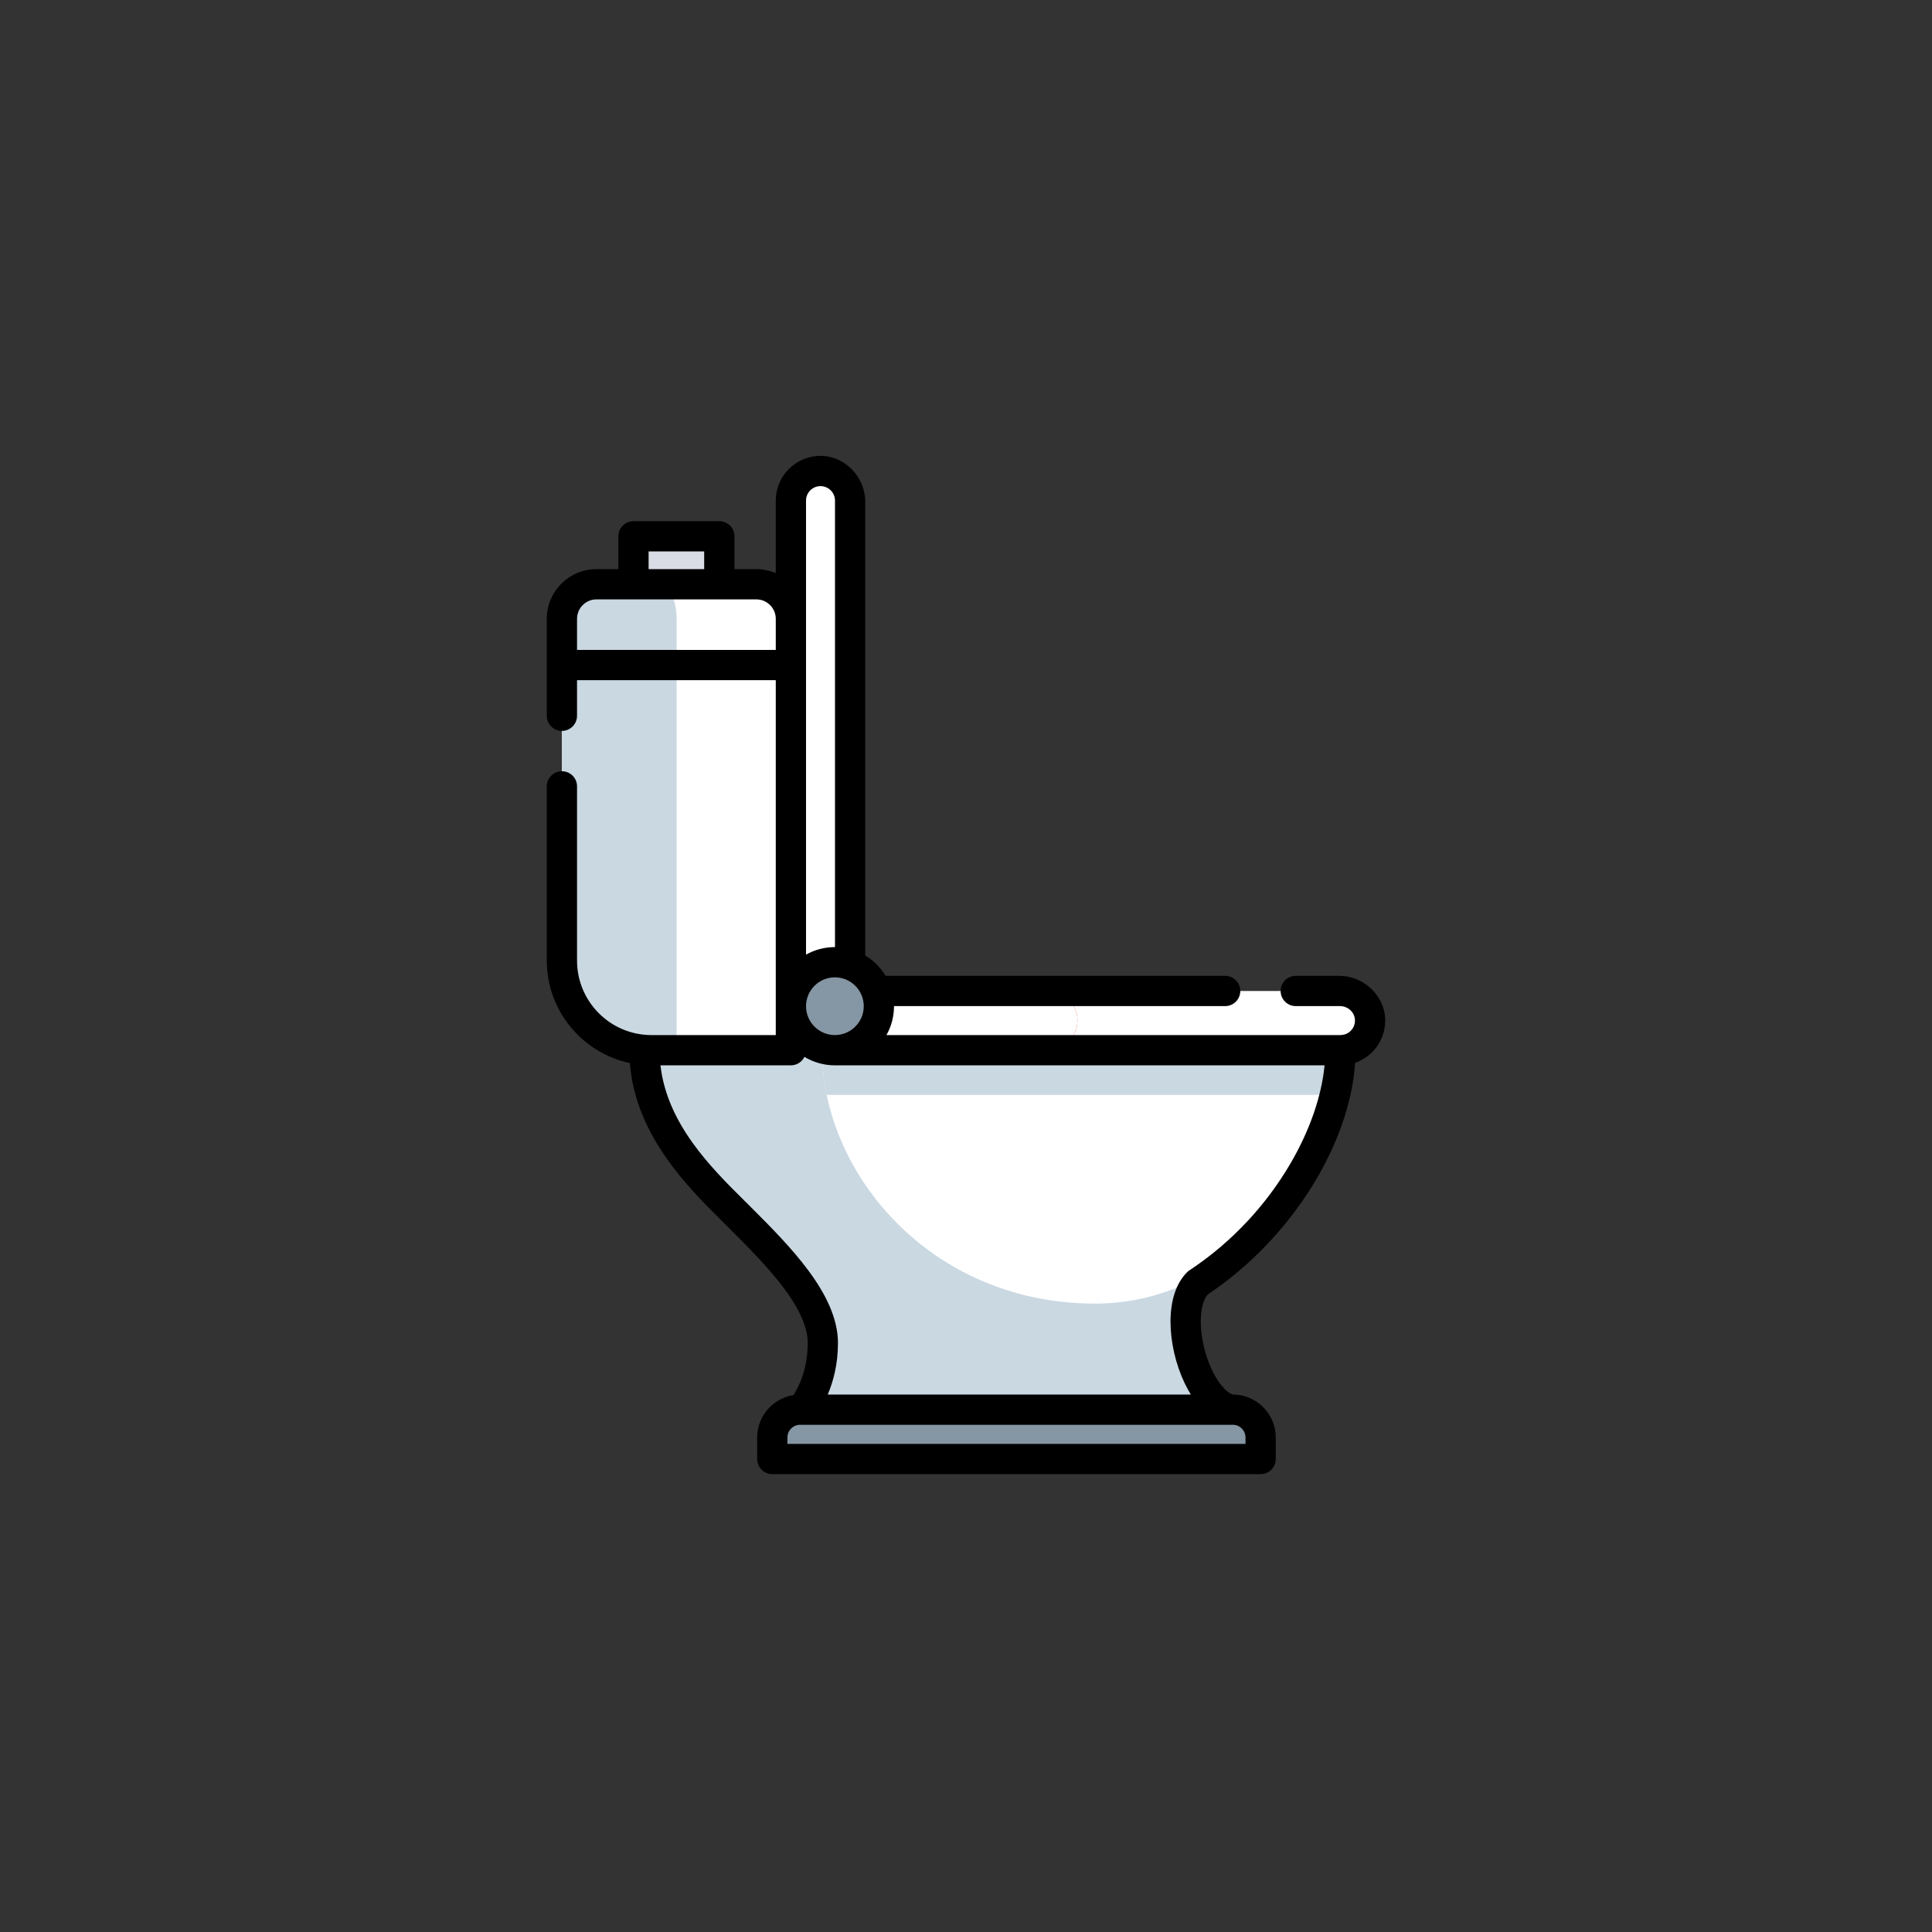 <?xml version="1.0" encoding="UTF-8"?>
<svg width="160px" height="160px" viewBox="0 0 160 160" version="1.1" xmlns="http://www.w3.org/2000/svg" xmlns:xlink="http://www.w3.org/1999/xlink">
    <rect x="0" y="0" width="160" height="160" fill="#333333" stroke="none"/>
    <!-- Generator: Sketch 55.1 (78136) - https://sketchapp.com -->
    <title>8. washroom management</title>
    <desc>Created with Sketch.</desc>
    <g id="8.-washroom-management" stroke="none" stroke-width="1" fill="none" fill-rule="evenodd">
        <g id="toilet-(1)-copy" transform="translate(45.248, 37.754)" fill-rule="nonzero">
            <path d="M20.25,45.576 L20.25,3.705 C20.25,3.026 20.525,2.414 20.969,1.97 C21.414,1.527 22.026,1.252 22.703,1.252 C24.058,1.252 25.155,2.349 25.155,3.705 L25.155,42.156" id="Path" fill="#FFFFFF"></path>
            <rect id="Rectangle" fill="#DADCE5" x="7.215" y="6.66" width="7.108" height="3.972"></rect>
            <path d="M8.123,49.219 C8.123,55.613 12.974,60.024 16.061,63.111 C19.148,66.198 22.896,69.946 22.896,73.475 C22.896,77.003 21.132,78.987 21.132,78.987 L56.614,78.987 C54.48,78.378 52.942,74.675 52.942,71.701 C52.942,70.373 53.247,69.192 53.945,68.494 C54.044,68.429 54.142,68.363 54.241,68.295 C61.414,63.437 65.764,55.394 65.764,49.219 L8.123,49.219 L8.123,49.219 Z" id="Path" fill="#CAD8E2"></path>
            <path d="M22.83,49.219 C22.83,50.452 22.961,51.691 23.213,52.917 C25.074,61.922 33.549,70.203 45.399,70.203 C45.559,70.203 45.719,70.202 45.879,70.198 C50.947,70.085 55.708,67.796 59.134,64.059 C62.268,60.643 64.41,56.639 65.301,52.917 C65.606,51.639 65.764,50.395 65.764,49.219 L22.83,49.219 Z" id="Path" fill="#FFFFFF"></path>
            <path d="M22.83,49.219 C22.83,50.452 22.961,51.691 23.213,52.917 L65.301,52.917 C65.606,51.639 65.764,50.395 65.764,49.219 L22.83,49.219 Z" id="Path" fill="#CAD8E2"></path>
            <path d="M65.764,49.219 L25.542,49.219 L25.542,44.314 L65.764,44.314 C67.119,44.314 68.217,45.412 68.217,46.767 L68.217,46.767 C68.217,48.121 67.119,49.219 65.764,49.219 Z" id="Path" fill="#FFFFFF"></path>
            <path d="M43.983,46.767 C43.983,47.444 43.709,48.056 43.265,48.5 C42.822,48.945 42.208,49.219 41.531,49.219 L25.542,49.219 L25.542,44.314 L41.531,44.314 C42.885,44.315 43.983,45.411 43.983,46.767 Z" id="SVGCleanerId_0" fill="#D60909"></path>
            <path d="M43.983,46.767 C43.983,47.444 43.709,48.056 43.265,48.5 C42.822,48.945 42.208,49.219 41.531,49.219 L25.542,49.219 L25.542,44.314 L41.531,44.314 C42.885,44.315 43.983,45.411 43.983,46.767 Z" id="SVGCleanerId_0_1_" fill="#FFFFFF"></path>
            <path d="M17.418,10.632 L4.156,10.632 C2.571,10.632 1.287,11.913 1.287,13.495 L1.287,41.796 C1.287,45.896 4.617,49.219 8.724,49.219 L20.287,49.219 L20.287,13.495 C20.287,11.913 19.003,10.632 17.418,10.632 Z" id="Path" fill="#FFFFFF"></path>
            <path d="M9.353,10.632 L2.721,10.632 C1.929,10.632 1.287,11.913 1.287,13.495 L1.287,41.796 C1.287,45.896 2.952,49.219 5.006,49.219 L10.787,49.219 L10.787,13.495 C10.787,11.913 10.145,10.632 9.353,10.632 Z" id="Path-Copy" fill="#CAD8E2"></path>
            <circle id="Oval" fill="#8596A4" cx="23.895" cy="45.576" r="3.644"></circle>
            <path d="M59.152,83.074 L18.709,83.074 L18.709,81.297 C18.709,80.021 19.743,78.987 21.02,78.987 L56.842,78.987 C58.118,78.987 59.152,80.021 59.152,81.297 L59.152,83.074 L59.152,83.074 Z" id="Path" fill="#8596A4"></path>
            <path d="M54.943,69.332 C61.702,64.754 66.52,57.052 66.978,50.264 C67.501,50.083 67.982,49.788 68.387,49.384 C69.083,48.685 69.468,47.757 69.469,46.772 C69.471,44.731 67.708,43.062 65.667,43.062 L62.06,43.062 C61.368,43.062 60.808,43.623 60.808,44.314 L60.808,44.314 C60.808,45.006 61.368,45.567 62.06,45.567 L65.722,45.567 C66.353,45.567 66.909,46.037 66.96,46.666 C66.994,47.09 66.81,47.492 66.462,47.744 C66.252,47.896 65.993,47.967 65.734,47.967 L28.164,47.967 C28.562,47.259 28.79,46.444 28.79,45.576 C28.79,45.573 28.79,45.57 28.79,45.567 L56.215,45.567 C56.907,45.567 57.468,45.006 57.468,44.314 L57.468,44.314 C57.468,43.623 56.907,43.062 56.215,43.062 L28.094,43.062 C27.679,42.371 27.098,41.791 26.408,41.376 L26.408,3.802 C26.408,1.76 24.738,-0.004 22.696,-6.09117533e-06 C21.711,0.002 20.784,0.386 20.084,1.084 C19.384,1.784 18.998,2.715 18.998,3.705 L18.998,9.708 C18.503,9.496 17.959,9.379 17.387,9.379 L15.575,9.379 L15.575,6.66 C15.575,5.968 15.015,5.408 14.323,5.408 L7.215,5.408 C6.523,5.408 5.962,5.968 5.962,6.66 L5.962,9.379 L4.15,9.379 C1.877,9.379 0.035,11.222 0.035,13.495 L0.035,21.524 C0.035,22.216 0.595,22.777 1.287,22.777 L1.287,22.777 C1.979,22.777 2.539,22.216 2.539,21.524 L2.539,18.575 L18.998,18.575 L18.998,45.576 L18.998,47.967 L8.71,47.967 C5.302,47.967 2.54,45.204 2.54,41.796 L2.54,27.369 C2.54,26.677 1.979,26.116 1.287,26.116 L1.287,26.116 C0.596,26.116 0.035,26.677 0.035,27.369 L0.035,41.796 C0.035,45.964 2.989,49.454 6.914,50.284 C7.382,56.263 11.702,60.549 14.616,63.44 C14.808,63.63 14.995,63.815 15.176,63.997 C18.058,66.879 21.644,70.465 21.644,73.475 C21.644,75.663 20.884,77.135 20.465,77.782 C18.764,78.05 17.457,79.522 17.457,81.297 L17.457,83.074 C17.457,83.766 18.018,84.327 18.709,84.327 L59.152,84.327 C59.844,84.327 60.405,83.766 60.405,83.074 L60.405,81.297 C60.405,79.33 58.809,77.734 56.842,77.734 L56.822,77.734 C55.498,77.188 54.194,74.236 54.194,71.701 C54.194,70.694 54.4,69.885 54.761,69.456 C54.823,69.414 54.885,69.372 54.943,69.332 Z M21.503,3.705 C21.503,3.384 21.628,3.082 21.853,2.857 C22.081,2.63 22.383,2.505 22.703,2.505 C23.365,2.505 23.903,3.043 23.903,3.705 L23.903,40.68 C23.9,40.68 23.897,40.68 23.894,40.68 C23.026,40.68 22.211,40.908 21.503,41.306 L21.503,13.494 L21.503,3.705 Z M8.467,7.912 L13.07,7.912 L13.07,9.379 L8.467,9.379 L8.467,7.912 Z M2.54,16.07 L2.54,13.494 C2.54,12.606 3.262,11.884 4.15,11.884 L7.215,11.884 L14.323,11.884 L17.387,11.884 C18.276,11.884 18.998,12.606 18.998,13.494 L18.998,16.07 L2.54,16.07 L2.54,16.07 Z M23.894,43.185 C25.212,43.185 26.285,44.257 26.285,45.576 C26.285,46.893 25.214,47.965 23.897,47.967 L23.893,47.967 L23.893,47.967 C22.575,47.966 21.503,46.894 21.503,45.576 C21.503,44.257 22.575,43.185 23.894,43.185 Z M57.9,81.822 L19.961,81.822 L19.961,81.297 C19.961,80.714 20.436,80.239 21.019,80.239 L21.132,80.239 L56.614,80.239 L56.841,80.239 C57.425,80.239 57.9,80.714 57.9,81.297 L57.9,81.822 L57.9,81.822 Z M53.529,67.264 C53.439,67.327 53.349,67.387 53.259,67.446 C53.187,67.493 53.12,67.547 53.059,67.609 C52.163,68.505 51.689,69.92 51.689,71.701 C51.689,73.371 52.111,75.217 52.846,76.767 C53.01,77.112 53.185,77.435 53.372,77.735 L23.302,77.735 C23.75,76.679 24.149,75.243 24.149,73.475 C24.149,69.428 20.156,65.435 16.947,62.225 C16.763,62.042 16.574,61.854 16.38,61.661 C13.653,58.957 10,55.33 9.449,50.472 L20.251,50.472 C20.744,50.472 21.169,50.186 21.373,49.771 C22.11,50.216 22.973,50.472 23.894,50.472 C23.896,50.472 23.898,50.472 23.901,50.472 L64.448,50.472 C64.199,53.034 63.216,55.878 61.612,58.618 C59.599,62.057 56.807,65.044 53.529,67.264 Z" id="Shape" fill="#000000"></path>
        </g>
    </g>
</svg>